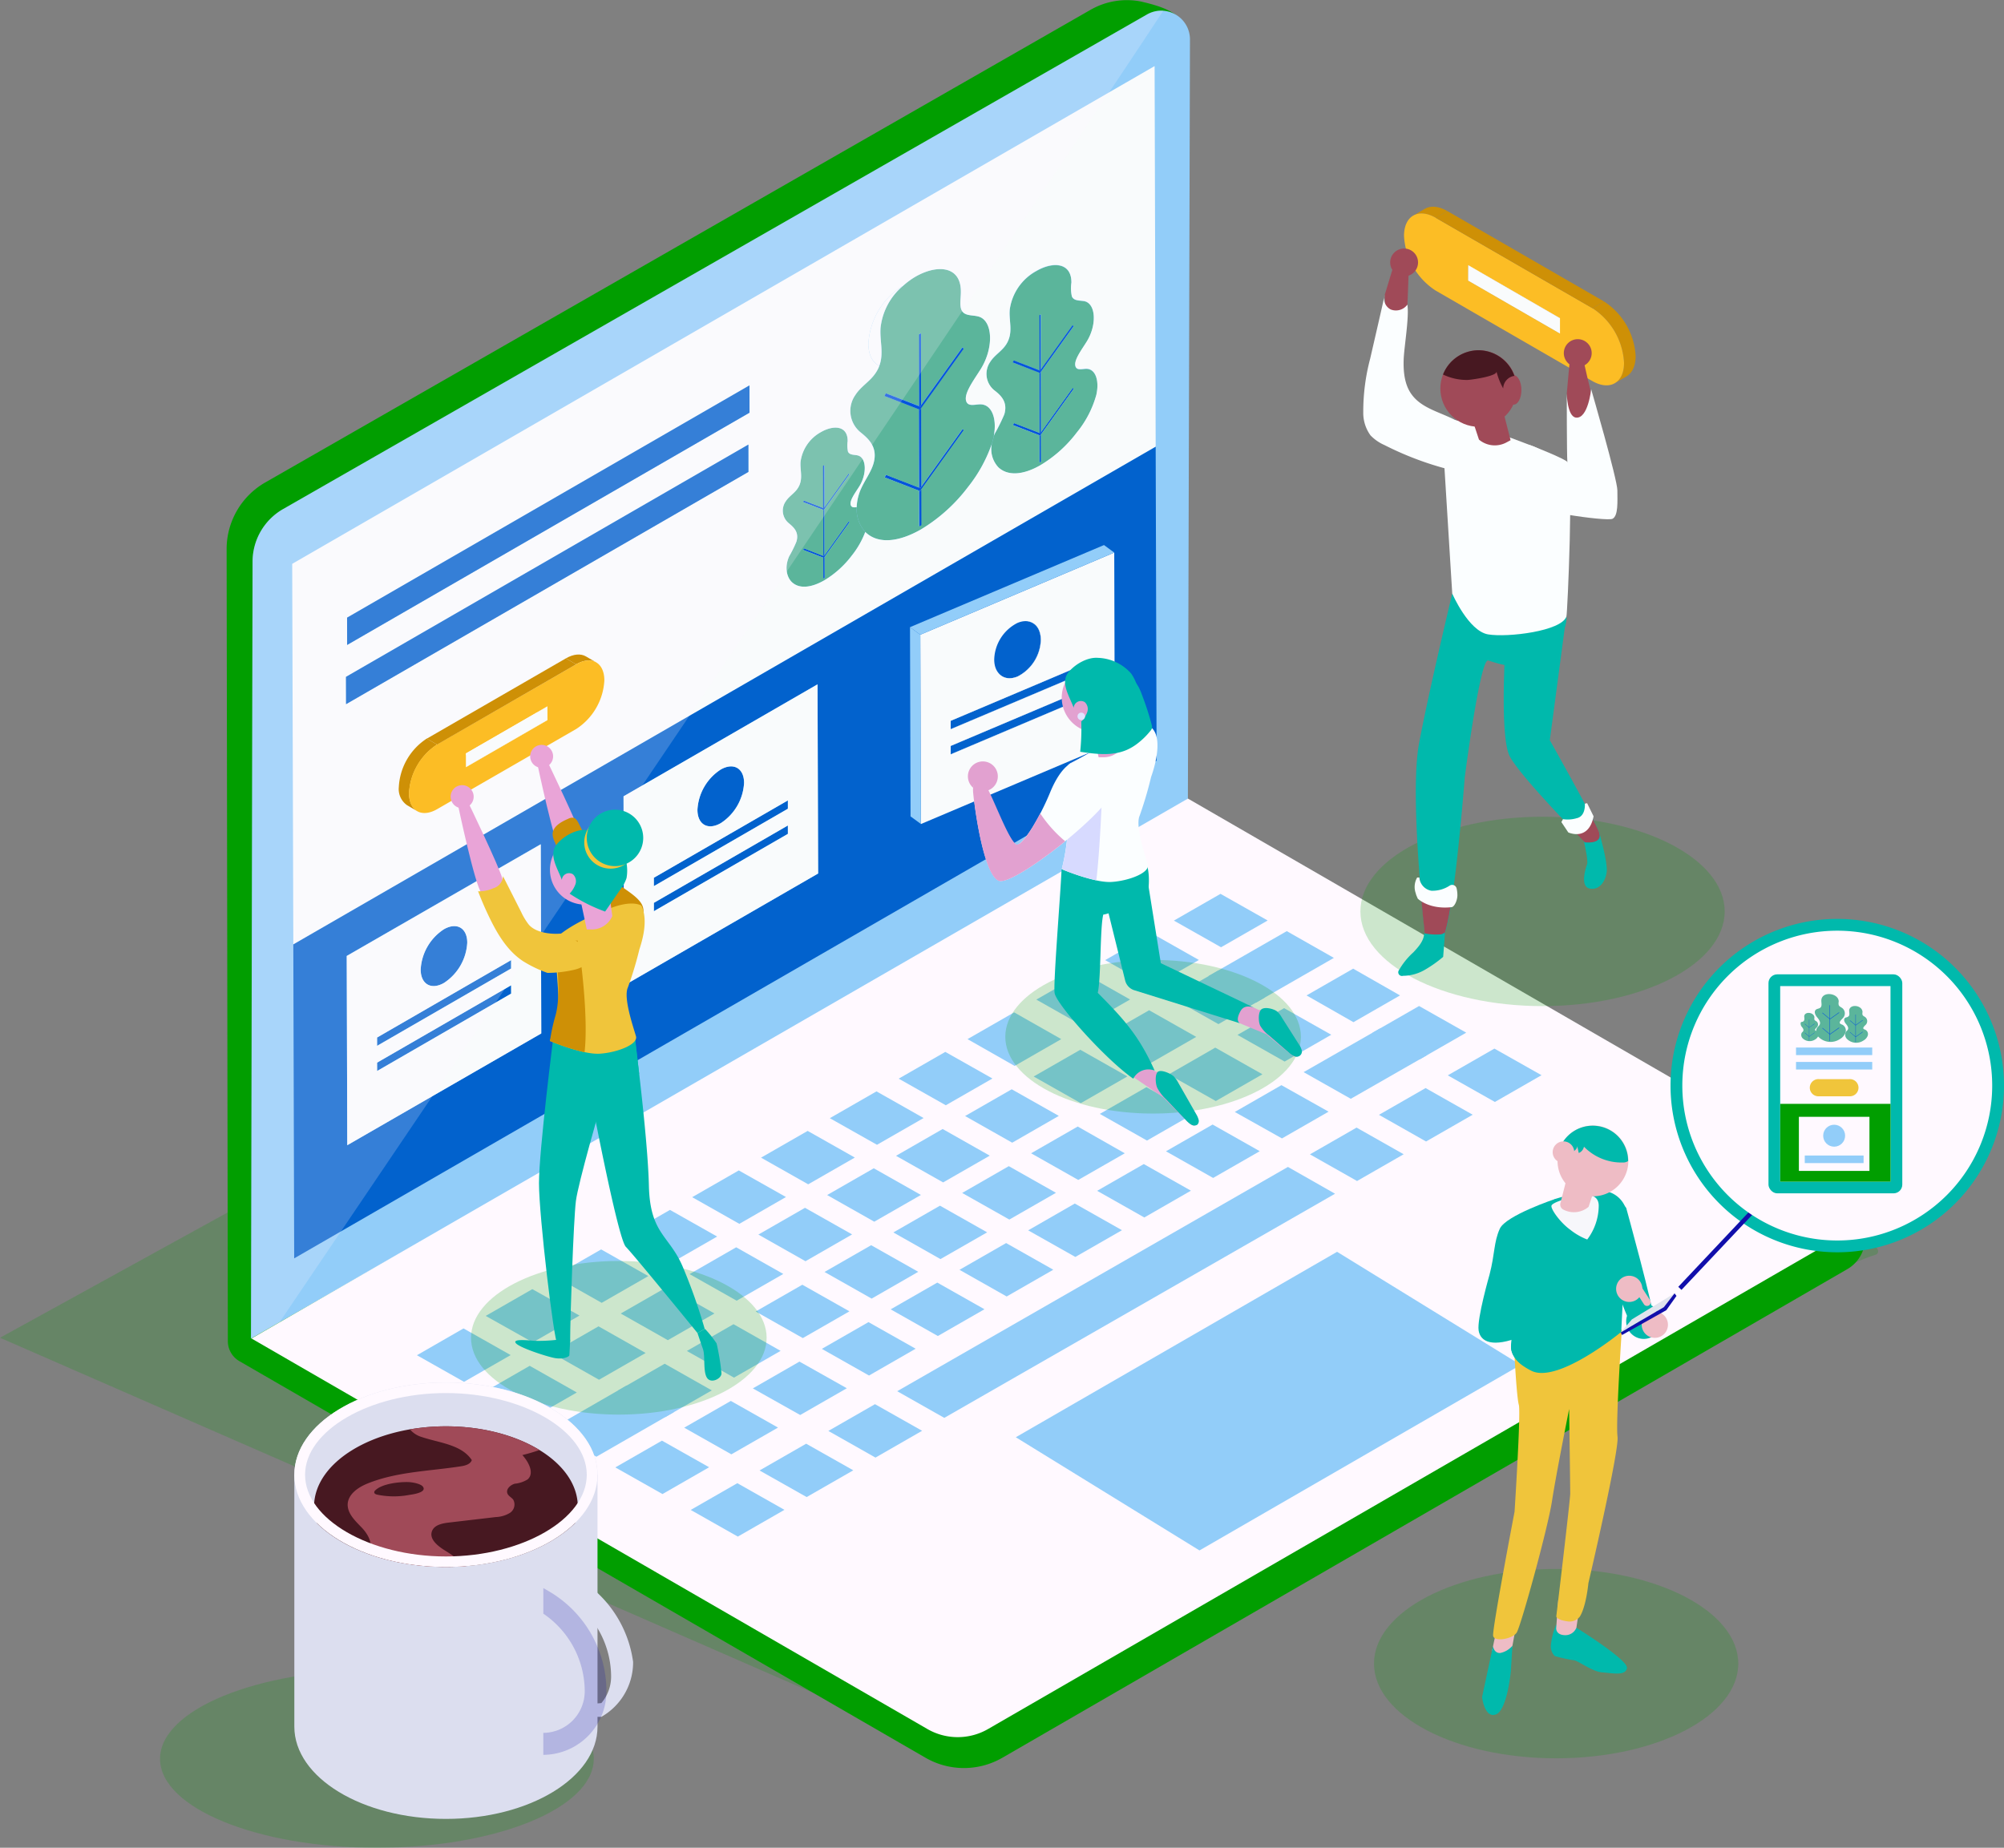 <svg xmlns="http://www.w3.org/2000/svg" viewBox="0 0 412.6 380.53"><rect x="0" y="0" width="412.6" height="380.53" fill="#808080" stroke="none"/><title>designbanner</title><g id="Layer_2" data-name="Layer 2"><g id="OBJECTS"><path d="M195.9,361.08,0,275.5,197.09,167S400.94,254.45,385.9,258.5,195.9,361.08,195.9,361.08Z" style="fill:#019e00;opacity:0.2"/><path d="M54.61,99.36,224.41,2.09A15.06,15.06,0,0,1,234.85.3c4.81,1.11,9.33,2.62,9.32,6.84L244.42,165l-14.94,8.83c4.89,2.37,154,74.93,154.2,75.1L384,255a7.33,7.33,0,0,1-3.66,6.37C355,276.05,206.37,362,206.37,362a15.83,15.83,0,0,1-15.81,0L49.29,280.32a4.76,4.76,0,0,1-2.38-4.12L46.66,113A15.82,15.82,0,0,1,54.61,99.36Z" style="fill:#019e00"/><path d="M51.67,275.66,244.57,165.6,245,8.11A5.91,5.91,0,0,0,236.12,3L58.23,104.87A12.49,12.49,0,0,0,52,115.67Z" style="fill:#92cdf9"/><polygon points="214 89.64 214.16 89.7 214.33 89.46 214.35 95.08 214.02 95.27 214 89.64" style="fill:#0553dd"/><polygon points="189.17 68.88 189.6 68.63 189.64 83.45 189.44 83.74 189.21 83.65 189.17 68.88" style="fill:#0553dd"/><polygon points="105.22 197.73 105.22 199.46 77.62 215.39 77.62 213.67 105.22 197.73" style="fill:#0262cd"/><polygon points="105.23 202.91 105.24 204.63 77.64 220.56 77.63 218.84 105.23 202.91" style="fill:#0262cd"/><g style="isolation:isolate"><polygon points="220.87 79.87 221.07 80.06 214.33 89.46 214.16 89.7 214 89.64 208.55 87.53 208.76 87.12 214 89.14 214.18 89.21 214.33 89 220.87 79.87" style="fill:#0553dd"/><polygon points="213.96 76.75 214.12 76.81 214.3 76.57 214.33 89 214.18 89.21 214 89.14 213.96 76.75" style="fill:#0553dd"/><polygon points="213.93 64.92 214.26 64.72 214.29 76.11 214.14 76.32 213.96 76.25 213.93 64.92" style="fill:#0553dd"/><path d="M223.66,76c1.93,0,2.68,2.49,2.09,5.22a21.11,21.11,0,0,1-4.07,7.89,26.27,26.27,0,0,1-7.36,6.64c-3.4,2-6.71,2.43-8.76.51a5.48,5.48,0,0,1-1.37-4.79c.14-.47.27-.93.37-1.38a2,2,0,0,1,.05-.24,3.88,3.88,0,0,1,.23-.56,37.25,37.25,0,0,0,1.93-3.91c.8-2.62-.8-4-2.1-5a4.36,4.36,0,0,1-.78-5.84c.91-1.43,2.36-2.15,3.28-3.59,1.53-2.41.52-4.67.72-7.11a10.7,10.7,0,0,1,5.49-8c3.45-2,7.25-1.75,7.21,2.41a7.75,7.75,0,0,0,.1,2.84c.45,1,1.74.77,2.7,1,2.26.65,2.44,4.93.35,8.3-1.1,1.78-2.88,4.07-2.24,5.26C221.87,76.34,222.88,76,223.66,76Zm-2.79,3.89L214.33,89l0-12.43,6.73-9.4-.19-.19-6.55,9.13,0-11.39-.33.2,0,11.33-5.23-2-.22.41L214,76.75l0,12.39-5.24-2-.21.42,5.45,2.1,0,5.63.33-.19,0-5.62,6.74-9.4-.2-.19" style="fill:#5bb59b"/><polygon points="198.21 88.34 198.46 88.6 189.69 100.83 189.46 101.15 189.26 101.07 182.16 98.32 182.44 97.79 189.26 100.43 189.49 100.52 189.69 100.23 198.21 88.34" style="fill:#0553dd"/><path d="M201.83,83.29c2.46,0,3.45,3.09,2.78,6.54a2,2,0,0,0-.05.24c-.1.45-.23.91-.37,1.38a30,30,0,0,1-4.93,8.9,34.3,34.3,0,0,1-9.59,8.65c-4.43,2.55-8.74,3.16-11.41.66l-.11-.11a6.92,6.92,0,0,1-1.76-5.11,10.3,10.3,0,0,1,.93-3.86c.78-1.72,2-3.34,2.52-5.07,1-3.42-1-5.16-2.73-6.55a5.69,5.69,0,0,1-1-7.6c1.2-1.87,3.08-2.81,4.27-4.68a6.4,6.4,0,0,0,.68-1.36c1-2.64,0-5.18.26-7.89a13.16,13.16,0,0,1,4.61-8.56A15.73,15.73,0,0,1,188.45,57c4.5-2.6,9.44-2.28,9.38,3.14,0,1.27-.29,2.76.13,3.69.58,1.32,2.27,1,3.51,1.36,2.95.82,3.19,6.39.47,10.79-1.44,2.32-3.75,5.3-2.92,6.85C199.51,83.76,200.81,83.29,201.83,83.29Zm-3.62,5-8.52,11.89-.05-16.17,8.77-12.24-.25-.26-8.52,11.89,0-14.82-.43.25,0,14.77L182.39,81l-.28.54,7.1,2.75,0,16.13-6.82-2.64-.28.53,7.1,2.75,0,7.33.43-.25,0-7.32,8.77-12.23-.25-.26" style="fill:#5bb59b"/><polygon points="189.26 101.07 189.46 101.15 189.69 100.83 189.71 108.15 189.28 108.4 189.26 101.07" style="fill:#0553dd"/><polygon points="189.21 84.3 189.42 84.38 189.65 84.06 189.69 100.23 189.49 100.52 189.26 100.43 189.21 84.3" style="fill:#0553dd"/><polygon points="174.73 97.51 174.88 97.66 169.73 104.85 169.6 105.03 169.48 104.98 165.31 103.38 165.47 103.06 169.47 104.61 169.61 104.67 169.72 104.5 174.73 97.51" style="fill:#0553dd"/><polygon points="169.48 104.98 169.6 105.03 169.73 104.85 169.75 114.36 169.64 114.52 169.5 114.47 169.48 104.98" style="fill:#0553dd"/><polygon points="174.76 107.36 174.91 107.52 169.75 114.71 169.63 114.89 169.5 114.84 165.34 113.23 165.5 112.91 169.5 114.47 169.64 114.52 169.75 114.36 174.76 107.36" style="fill:#0553dd"/><path d="M176.39,104.44a6.92,6.92,0,0,0,1.76,5.11,18.09,18.09,0,0,1-2.78,4.87,20,20,0,0,1-5.63,5.08c-2.6,1.5-5.13,1.86-6.69.39-1.07-1-1.57-3.09-.56-5.33a25.12,25.12,0,0,0,1.48-3c.61-2-.6-3-1.6-3.84a3.33,3.33,0,0,1-.6-4.46c.7-1.1,1.81-1.65,2.51-2.75,1.17-1.84.4-3.57.55-5.43A8.19,8.19,0,0,1,169,89c2.65-1.53,5.55-1.34,5.52,1.84a6.15,6.15,0,0,0,.07,2.17c.35.77,1.34.59,2.07.8,1.73.48,1.86,3.76.27,6.34-.85,1.36-2.2,3.11-1.71,4C175.45,104.54,175.92,104.49,176.39,104.44Zm-1.63,2.93-5,7,0-9.51,5.15-7.19-.15-.15-5,7,0-8.71-.25.15,0,8.67-4-1.55-.16.32,4.17,1.61,0,9.48-4-1.56-.16.32,4.16,1.62,0,4.29.25-.14,0-4.29,5.16-7.19-.15-.15" style="fill:#5bb59b"/><polygon points="169.5 114.84 169.63 114.89 169.75 114.71 169.77 119 169.52 119.14 169.5 114.84" style="fill:#0553dd"/><polygon points="198.16 71.56 198.41 71.82 189.65 84.06 189.42 84.38 189.21 84.3 182.11 81.55 182.39 81.01 189.21 83.65 189.44 83.74 189.64 83.45 198.16 71.56" style="fill:#0553dd"/><path d="M185.58,59.05a2.68,2.68,0,0,1,.33-.18,13.16,13.16,0,0,0-4.61,8.56c-.22,2.71.71,5.25-.26,7.89-1.37-.64-2.24-2.21-2.25-4.51A15,15,0,0,1,185.58,59.05Z" style="fill:#f9fbfc"/><path d="M237.72,13.61,60.16,116.12l.23,78.38L237.94,92ZM71.25,145l0-5.62,82.85-47.83v5.62L71.25,145m.22-12.2V127.2L154.3,79.37l0,5.62L71.47,132.82M225.75,81.2a21.11,21.11,0,0,1-4.07,7.89,26.27,26.27,0,0,1-7.36,6.64c-3.4,2-6.71,2.43-8.76.51a5.48,5.48,0,0,1-1.37-4.79,30,30,0,0,1-4.93,8.9,34.3,34.3,0,0,1-9.59,8.65c-4.43,2.55-8.74,3.16-11.41.66l-.11-.11a17.94,17.94,0,0,1-2.78,4.87,20,20,0,0,1-5.63,5.08c-2.6,1.5-5.13,1.86-6.69.39-1.07-1-1.57-3.09-.56-5.33a25.12,25.12,0,0,0,1.48-3c.61-2-.6-3-1.6-3.84a3.33,3.33,0,0,1-.6-4.46c.7-1.1,1.81-1.65,2.51-2.75,1.17-1.84.4-3.57.55-5.43A8.19,8.19,0,0,1,169,89c2.65-1.53,5.55-1.34,5.52,1.84a6.15,6.15,0,0,0,.07,2.17c.35.77,1.34.59,2.07.8,1.73.48,1.86,3.76.27,6.34-.85,1.36-2.2,3.11-1.71,4,.21.4.68.35,1.15.3a10.3,10.3,0,0,1,.93-3.86c.78-1.72,2-3.34,2.52-5.07,1-3.42-1-5.16-2.73-6.55a5.69,5.69,0,0,1-1-7.6c1.2-1.87,3.08-2.81,4.27-4.68a6.4,6.4,0,0,0,.68-1.36c-1.37-.64-2.24-2.21-2.25-4.51a15,15,0,0,1,6.79-11.76,2.68,2.68,0,0,1,.33-.18A15.73,15.73,0,0,1,188.45,57c4.5-2.6,9.44-2.28,9.38,3.14,0,1.27-.29,2.76.13,3.69.58,1.32,2.27,1,3.51,1.36,2.95.82,3.19,6.39.47,10.79-1.44,2.32-3.75,5.3-2.92,6.85.49.9,1.79.43,2.81.43,2.46,0,3.45,3.09,2.78,6.54a3.88,3.88,0,0,1,.23-.56,37.25,37.25,0,0,0,1.93-3.91c.8-2.62-.8-4-2.1-5a4.36,4.36,0,0,1-.78-5.84c.91-1.43,2.36-2.15,3.28-3.59,1.53-2.41.52-4.67.72-7.11a10.74,10.74,0,0,1,5.48-8c3.46-2,7.26-1.75,7.22,2.41a7.75,7.75,0,0,0,.1,2.84c.45,1,1.74.77,2.7,1,2.26.65,2.44,4.93.35,8.3-1.1,1.78-2.88,4.07-2.24,5.26.37.69,1.38.33,2.16.33,1.93,0,2.68,2.49,2.09,5.22" style="fill:#f9fbfc"/><polygon points="220.84 66.98 221.03 67.17 214.3 76.57 214.12 76.81 213.96 76.75 208.51 74.64 208.73 74.23 213.96 76.25 214.14 76.32 214.29 76.11 220.84 66.98" style="fill:#0553dd"/><polygon points="162.22 170 162.23 171.73 134.63 187.66 134.63 185.94 162.22 170" style="fill:#0262cd"/><polygon points="162.21 164.83 162.21 166.56 134.62 182.49 134.61 180.76 162.21 164.83" style="fill:#0262cd"/><path d="M60.39,194.5,237.94,92l.19,64.66L60.57,259.15Zm108.05-14.62-.12-38.95L128.38,164l.11,38.95,39.95-23.06m-57,32.91-.11-38.95-39.94,23,.11,39,39.94-23.05" style="fill:#0262cd"/><path d="M148.37,158.48c2.65-1.53,4.81-.3,4.82,2.74a10.55,10.55,0,0,1-4.79,8.29c-2.65,1.53-4.81.3-4.81-2.75A10.54,10.54,0,0,1,148.37,158.48Z" style="fill:#0262cd"/><polygon points="169.45 95.94 169.7 95.8 169.72 104.5 169.61 104.67 169.47 104.61 169.45 95.94" style="fill:#0553dd"/><path d="M128.38,164l39.94-23.06.12,38.95-39.95,23.06Zm20-5.51a10.54,10.54,0,0,0-4.78,8.28c0,3.05,2.16,4.28,4.81,2.75a10.55,10.55,0,0,0,4.79-8.29c0-3-2.17-4.27-4.82-2.74m13.84,8.07v-1.72l-27.6,15.93v1.73l27.59-15.94m0,5.18V170l-27.59,15.93v1.73l27.6-15.93" style="fill:#f9fbfc"/><path d="M91.38,191.38c2.65-1.53,4.8-.3,4.81,2.75a10.57,10.57,0,0,1-4.78,8.29c-2.65,1.53-4.81.29-4.81-2.75A10.54,10.54,0,0,1,91.38,191.38Z" style="fill:#0262cd"/><path d="M71.39,196.89l39.94-23,.11,38.95L71.5,235.84Zm20-5.51a10.55,10.55,0,0,0-4.77,8.29c0,3,2.16,4.28,4.81,2.75a10.57,10.57,0,0,0,4.78-8.29c0-3-2.16-4.28-4.82-2.75m13.85,8.08v-1.73l-27.6,15.94v1.72l27.6-15.93m0,5.17v-1.72l-27.6,15.93v1.73l27.6-15.94" style="fill:#f9fbfc"/><polygon points="154.08 91.56 154.09 97.19 71.25 145.02 71.23 139.4 154.08 91.56" style="fill:#0262cd"/><polygon points="154.31 79.37 154.32 84.99 71.47 132.82 71.46 127.2 154.31 79.37" style="fill:#0262cd"/></g><path d="M51.78,275.65l192.8-111.19,136.35,78.81a5.9,5.9,0,0,1,0,10.23L203.43,356.08a12.5,12.5,0,0,1-12.49,0Z" style="fill:#fff9ff"/><path d="M105.14,279.07l-9.6,5.51-9.7-5.48,9.59-5.52Z" style="fill:#92cdf9"/><path d="M119.31,270.93l-9.6,5.52L100,271l9.6-5.51Z" style="fill:#92cdf9"/><path d="M133.48,262.8l-9.6,5.51-9.71-5.49,9.6-5.51Z" style="fill:#92cdf9"/><path d="M147.65,254.66l-9.6,5.51-9.71-5.48,9.6-5.52Z" style="fill:#92cdf9"/><path d="M161.82,246.52l-9.6,5.52-9.71-5.49,9.6-5.51Z" style="fill:#92cdf9"/><path d="M176,238.39l-9.6,5.51-9.71-5.49,9.6-5.51Z" style="fill:#92cdf9"/><path d="M190.16,230.25l-9.6,5.51-9.71-5.48,9.61-5.52Z" style="fill:#92cdf9"/><path d="M204.33,222.11l-9.6,5.51-9.7-5.48,9.6-5.51Z" style="fill:#92cdf9"/><path d="M218.5,214l-9.6,5.52L199.2,214l9.6-5.51Z" style="fill:#92cdf9"/><path d="M232.67,205.84l-9.6,5.51-9.7-5.49,9.6-5.51Z" style="fill:#92cdf9"/><path d="M246.84,197.7l-9.6,5.51-9.7-5.48,9.6-5.52Z" style="fill:#92cdf9"/><path d="M261,189.57l-9.6,5.51-9.71-5.49,9.6-5.51Z" style="fill:#92cdf9"/><path d="M118.76,286.77l-9.6,5.51-9.7-5.48,9.6-5.52Z" style="fill:#92cdf9"/><path d="M132.93,278.64l-9.6,5.51-9.7-5.49,9.6-5.51Z" style="fill:#92cdf9"/><path d="M147.1,270.5,137.5,276l-9.7-5.49,9.6-5.51Z" style="fill:#92cdf9"/><path d="M161.27,262.36l-9.6,5.51-9.7-5.48,9.6-5.52Z" style="fill:#92cdf9"/><path d="M175.44,254.22l-9.6,5.52-9.7-5.49,9.6-5.51Z" style="fill:#92cdf9"/><path d="M189.61,246.09,180,251.6l-9.7-5.49,9.6-5.51Z" style="fill:#92cdf9"/><path d="M203.78,238l-9.6,5.51-9.7-5.48,9.6-5.52Z" style="fill:#92cdf9"/><path d="M218,229.81l-9.6,5.52-9.7-5.49,9.6-5.51Z" style="fill:#92cdf9"/><path d="M232.12,221.68l-9.6,5.51-9.7-5.49,9.6-5.51Z" style="fill:#92cdf9"/><path d="M246.29,213.54l-9.6,5.51-9.7-5.49,9.6-5.51Z" style="fill:#92cdf9"/><path d="M260.46,205.4l-9.6,5.51-9.7-5.48,9.6-5.52Z" style="fill:#92cdf9"/><path d="M274.63,197.27l-16.09,9.24L248.83,201l16.1-9.24Z" style="fill:#92cdf9"/><path d="M138.73,290.83,122.79,300l-9.71-5.48L129,285.34Z" style="fill:#92cdf9"/><path d="M146.55,286.34l-9.6,5.51-9.7-5.49,9.6-5.51Z" style="fill:#92cdf9"/><path d="M160.72,278.2l-9.6,5.51-9.7-5.49,9.6-5.51Z" style="fill:#92cdf9"/><path d="M174.89,270.06l-9.6,5.51-9.7-5.48,9.6-5.51Z" style="fill:#92cdf9"/><path d="M189.06,261.92l-9.6,5.52-9.7-5.49,9.6-5.51Z" style="fill:#92cdf9"/><path d="M203.24,253.79l-9.61,5.51-9.7-5.49,9.6-5.51Z" style="fill:#92cdf9"/><path d="M217.41,245.65l-9.6,5.51-9.71-5.48,9.6-5.52Z" style="fill:#92cdf9"/><path d="M231.58,237.51,222,243l-9.71-5.49,9.6-5.51Z" style="fill:#92cdf9"/><path d="M245.75,229.38l-9.6,5.51-9.71-5.49,9.6-5.51Z" style="fill:#92cdf9"/><path d="M259.92,221.24l-9.6,5.51-9.71-5.48,9.6-5.52Z" style="fill:#92cdf9"/><path d="M274.09,213.1l-9.6,5.52-9.71-5.49,9.6-5.51Z" style="fill:#92cdf9"/><path d="M288.25,205l-9.59,5.51L269,205l9.6-5.51Z" style="fill:#92cdf9"/><path d="M146,302.17l-9.6,5.52-9.71-5.49,9.6-5.51Z" style="fill:#92cdf9"/><path d="M160.18,294l-9.6,5.51-9.71-5.49,9.6-5.51Z" style="fill:#92cdf9"/><path d="M174.35,285.9l-9.6,5.51L155,285.93l9.6-5.52Z" style="fill:#92cdf9"/><path d="M188.52,277.76l-9.6,5.52-9.71-5.49,9.6-5.51Z" style="fill:#92cdf9"/><path d="M202.69,269.63l-9.6,5.51-9.71-5.49,9.6-5.51Z" style="fill:#92cdf9"/><path d="M216.86,261.49l-9.6,5.51-9.71-5.49,9.6-5.51Z" style="fill:#92cdf9"/><path d="M231,253.35l-9.6,5.51-9.71-5.48,9.6-5.52Z" style="fill:#92cdf9"/><path d="M245.2,245.21l-9.6,5.52-9.71-5.49,9.6-5.51Z" style="fill:#92cdf9"/><path d="M259.37,237.08l-9.6,5.51-9.71-5.49,9.6-5.51Z" style="fill:#92cdf9"/><path d="M273.54,228.94l-9.6,5.51L254.23,229l9.6-5.52Z" style="fill:#92cdf9"/><path d="M293.83,217.29l-15.72,9-9.71-5.49,15.72-9Z" style="fill:#92cdf9"/><path d="M301.88,212.67l-9.6,5.51-9.71-5.49,9.6-5.51Z" style="fill:#92cdf9"/><path d="M161.51,310.94l-9.6,5.51-9.7-5.49,9.6-5.51Z" style="fill:#92cdf9"/><path d="M175.68,302.8l-9.6,5.51-9.7-5.48,9.6-5.51Z" style="fill:#92cdf9"/><path d="M189.85,294.66l-9.6,5.52-9.7-5.49,9.6-5.51Z" style="fill:#92cdf9"/><path d="M274.87,245.84,194.42,292l-9.7-5.49,80.45-46.19Z" style="fill:#92cdf9"/><path d="M289,237.71l-9.6,5.51-9.7-5.49,9.6-5.51Z" style="fill:#92cdf9"/><path d="M303.21,229.57l-9.6,5.51-9.7-5.49,9.6-5.51Z" style="fill:#92cdf9"/><path d="M317.38,221.43l-9.6,5.51-9.7-5.48,9.6-5.51Z" style="fill:#92cdf9"/><polygon points="209.14 295.99 275.29 257.8 313.1 281.09 246.96 319.3 209.14 295.99" style="fill:#92cdf9"/><path d="M236.12,3,58.23,104.87A12.49,12.49,0,0,0,52,115.67l-.28,160,5.8-3.31C92.06,221.23,222.41,28.52,239.5,2.2A5.86,5.86,0,0,0,236.12,3Z" style="fill:#fff9ff;opacity:0.2"/><g style="isolation:isolate"><path d="M120.63,135.18l2.11,1.23c-1-.61-2.51-.53-4.12.4l-2.12-1.22C118.11,134.66,119.57,134.57,120.63,135.18Z" style="fill:#ce9006"/><polygon points="112.72 148.29 110.6 147.06 110.59 144.25 112.71 145.47 112.72 148.29" style="fill:#fcbd25"/><polygon points="95.94 157.98 93.82 156.75 110.6 147.06 112.72 148.29 95.94 157.98" style="fill:#fcbd25"/><polygon points="95.93 155.16 93.81 153.93 110.59 144.25 112.71 145.47 95.93 155.16" style="fill:#f9fbfc"/><polygon points="95.94 157.98 93.82 156.75 93.81 153.93 95.93 155.16 95.94 157.98" style="fill:#f9fbfc"/><path d="M85.91,167.05l-2.11-1.23a4.05,4.05,0,0,1-1.69-3.72,12.7,12.7,0,0,1,5.76-10L90,153.34a12.73,12.73,0,0,0-5.77,10C84.23,165.16,84.87,166.44,85.91,167.05Z" style="fill:#ce9006"/><path d="M118.62,136.81c3.2-1.84,5.8-.37,5.81,3.31a12.74,12.74,0,0,1-5.78,10L90,166.64c-3.2,1.85-5.8.37-5.81-3.31a12.73,12.73,0,0,1,5.77-10Zm-5.91,11.48v-2.82l-16.78,9.69V158l16.77-9.69" style="fill:#fcbd25"/><polygon points="112.71 145.47 112.72 148.29 95.94 157.98 95.93 155.16 112.71 145.47" style="fill:#f9fbfc"/><polygon points="89.99 153.34 87.87 152.12 116.5 135.59 118.62 136.81 89.99 153.34" style="fill:#ce9006"/></g><g style="isolation:isolate"><polygon points="223.32 143.66 221.21 142.11 221.2 140.38 223.32 141.94 223.32 143.66" style="fill:#f9fbfc"/><polygon points="195.71 150.17 193.59 148.62 221.19 136.93 223.31 138.49 195.71 150.17" style="fill:#f9fbfc"/><polygon points="195.7 148.45 193.59 146.9 221.19 135.21 223.3 136.76 195.7 148.45" style="fill:#0262cd"/><polygon points="223.31 138.49 221.19 136.93 221.19 135.21 223.3 136.76 223.31 138.49" style="fill:#f9fbfc"/><path d="M212.16,130.21a3.93,3.93,0,0,0-1.4-3.29l2.12,1.56a4,4,0,0,1,1.4,3.29,8.76,8.76,0,0,1-4.79,7.55,3.39,3.39,0,0,1-3.41-.19L204,137.57a3.36,3.36,0,0,0,3.41.19A8.73,8.73,0,0,0,212.16,130.21Z" style="fill:#f9fbfc"/><polygon points="195.72 155.35 193.61 153.79 221.21 142.11 223.32 143.66 195.72 155.35" style="fill:#f9fbfc"/><polygon points="223.32 141.94 223.32 143.66 195.72 155.35 195.72 153.62 223.32 141.94" style="fill:#0262cd"/><polygon points="195.72 153.62 193.6 152.07 221.2 140.38 223.32 141.94 195.72 153.62" style="fill:#0262cd"/><polygon points="195.72 155.35 193.61 153.79 193.6 152.07 195.72 153.62 195.72 155.35" style="fill:#0262cd"/><path d="M210.76,126.92l2.12,1.56a3.36,3.36,0,0,0-3.42-.19l-2.12-1.56A3.4,3.4,0,0,1,210.76,126.92Z" style="fill:#0262cd"/><polygon points="223.3 136.76 223.31 138.49 195.71 150.17 195.7 148.45 223.3 136.76" style="fill:#0262cd"/><polygon points="195.71 150.17 193.59 148.62 193.59 146.9 195.7 148.45 195.71 150.17" style="fill:#0262cd"/><path d="M206.08,139.13,204,137.57a3.9,3.9,0,0,1-1.4-3.29,8.74,8.74,0,0,1,4.77-7.55l2.12,1.56a8.71,8.71,0,0,0-4.78,7.54A4,4,0,0,0,206.08,139.13Z" style="fill:#0262cd"/><path d="M209.46,128.29c2.66-1.13,4.81.43,4.82,3.48a8.76,8.76,0,0,1-4.79,7.55c-2.65,1.12-4.8-.44-4.81-3.49A8.71,8.71,0,0,1,209.46,128.29Z" style="fill:#0262cd"/><path d="M189.48,130.72l39.93-16.92.11,39-39.93,16.91Zm20-2.43a8.71,8.71,0,0,0-4.78,7.54c0,3,2.16,4.61,4.81,3.49a8.76,8.76,0,0,0,4.79-7.55c0-3.05-2.16-4.61-4.82-3.48m13.86,15.37v-1.72l-27.6,11.68v1.73l27.6-11.69m0-5.17v-1.73l-27.6,11.69v1.72l27.6-11.68" style="fill:#f9fbfc"/><polygon points="189.59 169.68 187.47 168.13 187.36 129.16 189.48 130.72 189.59 169.68" style="fill:#92cdf9"/><polygon points="189.48 130.72 187.36 129.16 227.3 112.25 229.41 113.8 189.48 130.72" style="fill:#92cdf9"/></g><g style="isolation:isolate"><path d="M293.36,43,291,44.4c1.19-.69,2.83-.59,4.65.46L298,43.47C296.19,42.42,294.54,42.32,293.36,43Z" style="fill:#ce9006"/><polygon points="302.27 57.79 304.65 56.4 304.66 53.23 302.28 54.61 302.27 57.79" style="fill:#fcbd25"/><polygon points="321.18 68.7 323.56 67.32 304.65 56.4 302.27 57.79 321.18 68.7" style="fill:#fcbd25"/><polygon points="321.18 65.53 323.57 64.14 304.66 53.23 302.28 54.61 321.18 65.53" style="fill:#f9fbfc"/><polygon points="321.18 68.7 323.56 67.32 323.57 64.14 321.18 65.53 321.18 68.7" style="fill:#f9fbfc"/><path d="M332.47,78.92l2.38-1.39c1.17-.68,1.9-2.12,1.91-4.18a14.34,14.34,0,0,0-6.5-11.26l-2.38,1.39a14.33,14.33,0,0,1,6.49,11.25C334.37,76.79,333.64,78.24,332.47,78.92Z" style="fill:#ce9006"/><path d="M327.88,63.48a14.33,14.33,0,0,1,6.49,11.25c0,4.14-2.94,5.81-6.54,3.74L295.58,59.84a14.32,14.32,0,0,1-6.51-11.26c0-4.14,2.95-5.81,6.55-3.72Zm-25.61-5.69,18.9,10.91V65.53l-18.9-10.92v3.18" style="fill:#fcbd25"/><polygon points="302.28 54.61 302.27 57.79 321.18 68.7 321.18 65.53 302.28 54.61" style="fill:#f9fbfc"/><polygon points="327.88 63.48 330.26 62.09 298 43.47 295.62 44.86 327.88 63.48" style="fill:#ce9006"/></g><path d="M287.22,53.73l-2.12,7,.26,5.54s.75,1.36,1.12,1,3.22-4.31,3.28-4.51.31-8.24.31-8.24Z" style="fill:#a04a58"/><path d="M323.36,72.86c-.12.61-.78,8.2-.78,8.2L323,87l2.52,2.93,2.43-4.17s.68-1.79.24-2.74-2.47-10.13-2.47-10.13Z" style="fill:#a04a58"/><ellipse cx="317.59" cy="187.7" rx="37.5" ry="19.5" style="fill:#019e00;opacity:0.2"/><path d="M299,122.25s-4.82,20.08-6.83,30.83,1.15,38.62,1.15,38.62a4,4,0,0,0,3.36,1.68c2.35,0,4.89-33.25,4.89-33.25s3.14-24.44,4.82-24.11c.38.08,3.44,1.23,4.82,1,4.76-.91,11.56-5.08,11.3-10-.34-6.38-5.37-6.72-5.37-6.72s-8.74-.67-9.74-.34S299,122.25,299,122.25Z" style="fill:#00b9ac"/><circle cx="289.09" cy="54.05" r="2.87" style="fill:#a04a58"/><circle cx="324.84" cy="72.72" r="2.87" style="fill:#a04a58"/><path d="M310.14,129.49s-1.62,22,.73,26.34,15.47,17.64,15.47,17.64,3.85.5,2.85-2.18-10.1-18.85-10.1-18.85L322.47,127l-7.39-9.07Z" style="fill:#00b9ac"/><path d="M326.06,173.06s1,4.14.7,4.93-1.5,4.59.53,5,3.31-1.53,3.52-3.52-1.57-8.11-1.57-8.11Z" style="fill:#00b9ac"/><path d="M295.91,185c-1-.16-2.19-.49-3.36-.7.39,4.38.73,7.37.73,7.37.26,2.75,1.13,2.52,3.41,1.8.73-.22,1.49-3.61,2.2-8.32A23.75,23.75,0,0,1,295.91,185Z" style="fill:#a04a58"/><path d="M291.9,185.07s2.3,2.29,7,1.75c.56-.12,1.12-1.32,1.16-2.37a6.19,6.19,0,0,0-.16-1.49.94.94,0,0,0-1.39-.6,6.45,6.45,0,0,1-3.82,1.08,3,3,0,0,1-2.46-2.72h-.45a3.86,3.86,0,0,0-.3,3.23,3.58,3.58,0,0,0,.21.63Z" style="fill:#fbfeff"/><path d="M329.19,171.29c-.25-.66-1-2.14-2-4a17.91,17.91,0,0,1-2,2.5,4.94,4.94,0,0,1-1.62.87c1.62,1.69,2.72,2.8,2.72,2.8S330.19,174,329.19,171.29Z" style="fill:#a04a58"/><path d="M321.47,169.3l1.42,2.13s4.17,1.94,5.21-3.32l-1.33-2.7-.47.1s.24,2.6-1.7,3a6.48,6.48,0,0,1-2.8.19Z" style="fill:#fbfeff"/><path d="M297.13,197.06l.33-4.32a1.23,1.23,0,0,0-.06-.66,1.6,1.6,0,0,1-1.09.36,11.39,11.39,0,0,1-3.08-.24c-.07,1.56-1.18,2.8-2.25,3.94a14.75,14.75,0,0,0-2.93,3.62.76.76,0,0,0,.82,1.2,9,9,0,0,0,4.41-1.19A25.68,25.68,0,0,0,297.13,197.06Z" style="fill:#00b9ac"/><circle cx="302.65" cy="121.84" r="2.87" style="fill:#a04a58"/><path d="M322.7,95.12c-1.34-1.34-21.1-8.74-24.13-8.74s-5,3.7-5,3.7l3.55,1.82L299,122.25s3.36,7.73,7.39,8.4,15.11-.67,16.12-3.69C322.72,126.21,324.05,96.47,322.7,95.12Z" style="fill:#fbfeff"/><circle cx="304.43" cy="80.01" r="7.88" style="fill:#a04a58"/><path d="M301.82,82.43l2.68,8.1h0a5.05,5.05,0,0,0,5.65.59l.86-.46-2.24-8.81Z" style="fill:#a04a58"/><path d="M313.24,80.33c0,1.68-.72,3-1.61,3s-1.6-1.37-1.6-3,.72-3.06,1.6-3.06S313.24,78.64,313.24,80.33Z" style="fill:#a04a58"/><path d="M304.43,72.13a7.89,7.89,0,0,0-7.33,5,11.31,11.31,0,0,0,5,1.12c.63,0,6.26-.77,6-1.76a14.53,14.53,0,0,0,1.39,3.5,2.69,2.69,0,0,1,2.12-2.55l.2,0A7.87,7.87,0,0,0,304.43,72.13Z" style="fill:#471821"/><path d="M300.48,87c-3.26-2-7.52-2.63-9.79-5.7-1.51-2-1.78-4.74-1.69-7.28s1.17-8.77.76-11.28a2.92,2.92,0,0,1-3.41,1,2.48,2.48,0,0,1-1.25-3c-.69,3.14-2.28,10-3,13.13a42.49,42.49,0,0,0-1.42,11,7.86,7.86,0,0,0,1.49,4.79,9,9,0,0,0,2.88,2,65,65,0,0,0,18.76,6.18C304.22,93.81,303.88,89,300.48,87Z" style="fill:#fbfeff"/><path d="M322.58,81.06s.09,4.73,1.89,4.94c2.5.29,3.13-5.84,3.13-5.84S333,98.73,333,101s.21,5.22-1,5.84S314,105,314.25,103.53s-2.47-12.86.87-11.82,7.7,5,7.58,3.41S322.58,81.06,322.58,81.06Z" style="fill:#fbfeff"/><ellipse cx="320.39" cy="342.61" rx="37.5" ry="19.5" style="fill:#019e00;opacity:0.2"/><path d="M320.38,334.63a14.12,14.12,0,0,0-1.08,4.28,2.81,2.81,0,0,0,.83,2.16,35.44,35.44,0,0,0,3.84.84c.88,0,3.78,2.35,5.89,2.5s4.82.79,5.11-.88-10.41-8.31-10.41-8.31Z" style="fill:#00b9ac"/><path d="M332.58,246.23l2.23,2.51s5.84,21.17,5.66,23-2.51,2.15-4,1.61-5.38-13.63-5.38-13.63Z" style="fill:#00b9ac"/><path d="M320.83,329.53l-.43,5.76s-.12,1.37,1.73,1.46a2.45,2.45,0,0,0,2.43-1.53l1.3-8.6Z" style="fill:#eebcc5"/><path d="M308.31,334.7l-1.09,5.16s.34,1.84,2,1.59,2.17-2.5,2.17-2.5l1-5.5Z" style="fill:#eebcc5"/><path d="M307.39,339s.17,1.5,1.5,1.42a4.37,4.37,0,0,0,2.5-1.5l-.33,5.33s-.75,8-3.09,8.83-2.83-3.58-2.83-3.58Z" style="fill:#00b9ac"/><path d="M311.83,279.4s.44,8.38.88,9.92-.88,22-.88,22-4.63,24.24-4.41,25.56,4,.66,4.85-.66,6.39-21.37,7.27-27.1,3.53-18.95,3.53-18.95.22,16.08.22,17.41-2.87,25.33-2.87,25.33.11.71,2.33,1a2.68,2.68,0,0,0,2.53-1c1.32-2.15,1.75-6.86,1.75-6.86s6.39-27.32,6-30.18.88-22,.88-22l-3.52-1.33Z" style="fill:#f0c53b"/><path d="M320.22,246.91s7.32-2.36,10.32-1.61a5.42,5.42,0,0,1,4.25,3.75c.25,1-1,25.25-1,25.25s-13,10.75-18.5,8c-4-2-4.29-4.24-4.17-5.33a13.3,13.3,0,0,0,.13-2l-.71-21.43Z" style="fill:#00b9ac"/><path d="M332.52,265.12l-15.17,3-3.17-16.05-.35-.82-3.29,2.26.71,21.43a13.3,13.3,0,0,1-.13,2c-.1.91.11,2.63,2.5,4.33,5-2.59,15.18-8.17,19.25-12.33C335.2,266.6,332.52,265.12,332.52,265.12Z" style="fill:#00b9ac"/><path d="M317.79,260.8s4.18-13.14,2.43-13.89c0,0-10.18,3.39-11.43,6.14s-1,5.19-2.11,9.44c0,0-2.62,9.12-2.25,11.5s2.88,3.62,8.75,1.25,20.5-8.13,20.5-8.13l-.12-2.62-17.25,1.87Z" style="fill:#00b9ac"/><path d="M322.37,246.9s-2.68.74-2.93,1.37,1.75,3.48,3.87,5a13.4,13.4,0,0,0,3.48,2,11.62,11.62,0,0,0,2.37-7C329.1,244.28,322.37,246.9,322.37,246.9Z" style="fill:#f7f7fb"/><path d="M334.86,241.46a7.29,7.29,0,1,1-4.52-9.27A7.3,7.3,0,0,1,334.86,241.46Z" style="fill:#eebcc5"/><path d="M329.55,241.05l-2.48,7.49h0a4.67,4.67,0,0,1-5.23.55h0a1.16,1.16,0,0,1-.57-1.3l1.85-7.28Z" style="fill:#eebcc5"/><path d="M334.12,239.41a1.85,1.85,0,0,0,1.09-.3l0,0a7.29,7.29,0,0,0-14.18-2.37,7.79,7.79,0,0,0-.24.92,2.53,2.53,0,0,0,.93.3c.75.06,3.2-.93,3-2l.33,1.49a1.77,1.77,0,0,0,1.07-1.3A10.79,10.79,0,0,0,334.12,239.41Z" style="fill:#00b9ac"/><path d="M338.43,275.74h0a3.63,3.63,0,0,1-3.62-3.63h0a3.63,3.63,0,0,1,3.62-3.62h0a3.63,3.63,0,0,1,3.63,3.62h0A3.64,3.64,0,0,1,338.43,275.74Z" style="fill:#00b9ac"/><path d="M324,238a2.22,2.22,0,1,1-1.38-2.82A2.22,2.22,0,0,1,324,238Z" style="fill:#eebcc5"/><path d="M343.41,272.82a2.7,2.7,0,1,1-2.69-2.7A2.69,2.69,0,0,1,343.41,272.82Z" style="fill:#eebcc5"/><path d="M338.14,265.43a2.7,2.7,0,1,1-2.69-2.7A2.7,2.7,0,0,1,338.14,265.43Z" style="fill:#eebcc5"/><path d="M339.78,267.84l-1.94-3a.76.76,0,1,0-1.27.83l1.94,3a.76.76,0,0,0,1.27-.82Z" style="fill:#eebcc5"/><polygon points="344.77 266.36 335.98 271.72 333.69 274.41 342.57 269.2 344.77 266.36" style="fill:#e0e4ed"/><polygon points="344.77 266.36 345.17 266.88 343.08 269.82 333.95 274.94 333.69 274.41 342.57 269.2 344.77 266.36" style="fill:#110fab"/><path d="M378.27,189.24h0a34.33,34.33,0,0,0-34.33,34.33h0a34.33,34.33,0,0,0,34.33,34.33h0a34.33,34.33,0,0,0,34.33-34.33h0A34.33,34.33,0,0,0,378.27,189.24Z" style="fill:#00b9ac"/><rect x="342.34" y="256.7" width="22.47" height="0.91" transform="translate(-76.08 338.04) rotate(-46.69)" style="fill:#110fab"/><path d="M378.27,191.67h0a31.9,31.9,0,0,0-31.9,31.9h0a31.9,31.9,0,0,0,31.9,31.9h0a31.9,31.9,0,0,0,31.9-31.9h0A31.9,31.9,0,0,0,378.27,191.67Z" style="fill:#fff9ff"/><rect x="364.11" y="200.66" width="27.55" height="45.1" rx="1.8" ry="1.8" style="fill:#00b9ac"/><rect x="357.75" y="211.86" width="40.26" height="22.71" transform="translate(601.09 -154.67) rotate(90)" style="fill:#fff9ff"/><rect x="369.88" y="223.98" width="16.02" height="22.71" transform="translate(613.22 -142.55) rotate(90)" style="fill:#019e00"/><path d="M371.47,209.28c0,.33.13.74-.12,1s-.39.11-.54.24-.09.64.12.9.48.58.34.89c-.06.15-.22.26-.32.39a1,1,0,0,0,.12,1.06,2.06,2.06,0,0,0,2.65.31,1.48,1.48,0,0,0,.67-.79.8.8,0,0,0-.34-.92c-.13-.06-.3-.1-.36-.22s.19-.41.37-.57a.81.81,0,0,0-.05-1.21c-.16-.12-.37-.19-.44-.37a1,1,0,0,1,0-.42C373.57,208.48,371.58,208.2,371.47,209.28Z" style="fill:#5bb59b"/><rect x="372.46" y="209.94" width="0.05" height="4.34" style="fill:#0553dd"/><polygon points="372.48 211.65 371.56 210.88 371.6 210.84 372.49 211.59 373.59 210.8 373.62 210.85 372.48 211.65" style="fill:#0553dd"/><polygon points="372.48 213.5 371.56 212.72 371.6 212.68 372.49 213.43 373.59 212.65 373.62 212.69 372.48 213.5" style="fill:#0553dd"/><path d="M380.72,208.08c0,.44.17,1-.16,1.25s-.51.15-.7.32c-.34.28-.12.83.16,1.17s.62.76.45,1.17c-.09.2-.29.33-.42.52a1.22,1.22,0,0,0,.15,1.38,2.67,2.67,0,0,0,3.46.4,1.91,1.91,0,0,0,.88-1,1,1,0,0,0-.44-1.19c-.17-.09-.39-.13-.47-.3s.25-.52.49-.74a1.07,1.07,0,0,0-.07-1.58c-.21-.16-.49-.25-.58-.49a1.23,1.23,0,0,1,0-.54C383.47,207,380.87,206.67,380.72,208.08Z" style="fill:#5bb59b"/><rect x="382.02" y="208.94" width="0.07" height="5.68" style="fill:#0553dd"/><polygon points="382.05 211.19 380.85 210.18 380.89 210.12 382.05 211.09 383.5 210.07 383.54 210.13 382.05 211.19" style="fill:#0553dd"/><polygon points="382.05 213.59 380.85 212.58 380.89 212.53 382.05 213.5 383.5 212.48 383.54 212.54 382.05 213.59" style="fill:#0553dd"/><path d="M375,205.9c-.06.56.22,1.25-.21,1.62-.26.22-.66.2-.92.42-.44.37-.15,1.08.22,1.52s.8,1,.58,1.52c-.12.27-.38.44-.55.67a1.58,1.58,0,0,0,.2,1.8,3.48,3.48,0,0,0,4.51.53,2.51,2.51,0,0,0,1.14-1.35,1.34,1.34,0,0,0-.58-1.56c-.22-.11-.5-.16-.6-.39s.32-.68.63-1a1.39,1.39,0,0,0-.1-2.06c-.26-.2-.62-.33-.75-.63a1.69,1.69,0,0,1,0-.71C378.6,204.53,375.21,204.05,375,205.9Z" style="fill:#5bb59b"/><rect x="376.7" y="207.01" width="0.09" height="7.39" style="fill:#0553dd"/><polygon points="376.75 209.93 375.18 208.62 375.24 208.55 376.75 209.82 378.63 208.48 378.68 208.56 376.75 209.93" style="fill:#0553dd"/><polygon points="376.75 213.07 375.18 211.75 375.24 211.69 376.75 212.95 378.63 211.62 378.68 211.7 376.75 213.07" style="fill:#0553dd"/><rect x="369.78" y="215.73" width="15.69" height="1.56" style="fill:#92cdf9"/><rect x="369.78" y="218.7" width="15.69" height="1.56" style="fill:#92cdf9"/><path d="M380.74,222.24h-6.22a1.77,1.77,0,1,0,0,3.53h6.22a1.77,1.77,0,1,0,0-3.53Z" style="fill:#f0c53b"/><rect x="370.37" y="230" width="14.53" height="11.14" style="fill:#fff9ff"/><circle cx="377.63" cy="233.89" r="2.26" style="fill:#92cdf9"/><rect x="371.58" y="237.97" width="12.11" height="1.56" style="fill:#92cdf9"/><ellipse cx="127.41" cy="275.51" rx="30.43" ry="15.82" style="fill:#019e00;opacity:0.2"/><ellipse cx="237.41" cy="213.51" rx="30.43" ry="15.82" style="fill:#019e00;opacity:0.2"/><ellipse cx="77.6" cy="362.21" rx="44.65" ry="18.32" style="fill:#019e00;opacity:0.2"/><path d="M101.82,289.87,60.6,303.72v51.87c0,10.5,14,19,31.21,19s31.21-8.51,31.21-19V303.72Z" style="fill:#dcdeef"/><ellipse cx="91.81" cy="303.72" rx="31.21" ry="19.01" style="fill:#dcdeef"/><path d="M65.24,313.69c5.5,5.43,15.34,9,26.57,9s21.07-3.61,26.57-9a10.39,10.39,0,0,0,.58-3.41c0-9.14-12.15-16.54-27.15-16.54s-27.15,7.4-27.15,16.54A10.39,10.39,0,0,0,65.24,313.69Z" style="fill:#471821"/><path d="M111.07,298.62c-4.92-3-11.73-4.88-19.26-4.88a43.1,43.1,0,0,0-7.4.63,5,5,0,0,0,2.41,1.57c3.67,1.24,8.18,1.53,10.32,4.76-.3.85-1.33,1.13-2.22,1.27-6.42,1-13.09,1.09-19.13,3.5-2,.79-4.17,2.24-4.21,4.4,0,1.89,1.56,3.34,2.87,4.7s2.48,3.42,1.5,5a2.11,2.11,0,0,1-.28.37,46.9,46.9,0,0,0,16.14,2.75c1.4,0,2.78-.05,4.13-.16a29.9,29.9,0,0,0-4.25-3.17c-1.5-.92-3.35-2.34-2.76-4,.45-1.28,2.06-1.63,3.41-1.79l9.73-1.14a6,6,0,0,0,2.93-.87,2.06,2.06,0,0,0,.67-2.71c-.35-.47-1-.74-1.2-1.29-.34-.88.61-1.75,1.52-2a6.1,6.1,0,0,0,2.66-.9c1.42-1.29.17-3.6-1.1-5A35.44,35.44,0,0,0,111.07,298.62Zm-26.78,9.24a16.92,16.92,0,0,1-6.69-.06c-.24-.07-.51-.18-.55-.43a.59.59,0,0,1,.22-.45c1.38-1.35,4.77-1.73,6.65-1.7.78,0,2.74.29,3.19,1C87.86,307.37,85,307.76,84.29,307.86Z" style="fill:#a04a58"/><path d="M91.81,286.89c15.73,0,29,7.71,29,16.83s-13.29,16.82-29,16.82-29-7.7-29-16.82,13.29-16.83,29-16.83m0-2.18c-17.24,0-31.21,8.51-31.21,19s14,19,31.21,19,31.21-8.51,31.21-19-14-19-31.21-19Z" style="fill:#fff9ff"/><path d="M118.43,324.68l-1.14-.66v0h0v0h0v0h0v0h0v0h0v0h0v0h0v0h0v0h0v0h0v0h0v0h0v0h0v0h0v0h0v0h0v0h0v0h0v0h0v0h0v0h0v0h0v0h0v0h0v0h0v0h0v0h0v0h0v0h0v0h0v0h0v0h0v0h0v0l0,0v0l0,0v0l0,0v0l0,0v0l0,0v0h0v0h0v0h0v0h0v0h0v0h0v0h0v0h0v0h0v0h0v0h0v0h0v0h0v0h0v0h0v0h0v0h0v0h0v0h0v0h0v0h0v0h0v0h0v0h0v0h0v0h0v0h0v0h0v0h0v0h0v0h0v0h0v0h0v0h0v0h0v0h0v0h0v0h0v0h0v0h0v0h0v0h0v0h0v0h0v0h0v0h0v0h0v0h0v0h0v0h0v0h0v0h0v0h0v0h0v0h0v0h0v0h0v0h0v0h0v0h0v0h0v0h0v0h0v0h0v0h0v0h0v0h0v0h0v0h0v0h0v0h0v0h0v0h0v0h0v0h0v0h0v0h0v0h0v0h0v0h0v0h0v0h0v0h0v0h0v0h0v0h0v0h0v0h0v0h0v0h0v0h0v0h0v0h0v0h0v0h0v0h0v0h0v0h0v0h0v0h0v0h0v0h0v0h0v0h0v0h0v0h0v0h0v0h0v0h0v0h0v0h0v0h0v0h0v0h0v0h0v0h0v0h0v0h0v0h0v0h0v0h0v0h0v0h0v0h0v0h0v0h0v0h0v0h0v0h0v0h0v0h0v0h0v0h0v0h0v0h0v0h0v0h0v0h0v0h0v0h0v0h0v0h0v0h0v0h0v0h0v0h0v0h0v0h0v0h0v0h0v0h0v0h0v0h0v0h0v0h0v0h0v0h0v0h0v0h0v0h0v0h0v0h0v0h0v0h0v0h0v0h0v0h0v0h0v0h0v0h0v0h0v0h0v0h0v0h0v0h0v0h0v0h0v0h0v0h0v0h0v0h0v0h0v0h0v0h0v0h0v0h0v0h0v0h0v0h0v0l0,0v0h0v0l0,0v0l0,0v0l0,0v0l0,0v0h0v0h0v0h0v0h0v0h0v0h0v0h0v0h0v0h0v0h0v0h0v0h0v0h0v0h0v0h0v0h0v0h0v0h0v0h0v0h0v0h0v0h0v0h0v0h0v0h0v0h0v0h0v0h0v0h0v0h0v0h0v0h0v0h0v0h0v0h0v0h0v0h0v0h0v0h0v0h0v0h0v0h0v0h0v0h0v0h0v0h0v0h0v0h0v0h0v0h0v0h0v0h0v0h0v0h0v0h0v0h0v0h0v0h0v0h0v0h0v0h0v0h0v0h0v0h0v0h0v5.27a19.39,19.39,0,0,1,8.53,16,8.45,8.45,0,0,1-2,5.44,9.39,9.39,0,0,1-1.19.08H111.9v4.53a13.06,13.06,0,0,0,6.53-1.77h5.39a12.93,12.93,0,0,0,6.53-11.31A23.89,23.89,0,0,0,118.43,324.68Z" style="fill:#dcdeef"/><path d="M113,327.71l-1.14-.66v5.27a19.39,19.39,0,0,1,8.53,16,8.58,8.58,0,0,1-8.53,8.55v4.53a13.09,13.09,0,0,0,13-13.08A23.87,23.87,0,0,0,113,327.71Z" style="fill:#110fab;opacity:0.2"/><path d="M230.19,219.66,239.5,226s3.93,4,5.31,5.29,2.31-.12,1.47-1.73c-.56-1.07-2.52-4.49-3.79-6.71a4.07,4.07,0,0,0-3.22-2.07l-1.3-.06-2-1.31a7,7,0,0,0-1.13-.65,19,19,0,0,0-2.08-.39C232.5,218.39,230.19,219.66,230.19,219.66Z" style="fill:#e2a1d0"/><path d="M238.25,224a8.75,8.75,0,0,0,1.8,2.37l2.11,2.22,2,2.07a4.6,4.6,0,0,0,1.12.95,1.15,1.15,0,0,0,1.25,0,1.06,1.06,0,0,0,.24-1.06,4.38,4.38,0,0,0-.52-1.15L242.6,223a6.06,6.06,0,0,0-.93-1.32c-.64-.61-2.49-1.4-3.2-1S237.87,223.13,238.25,224Z" style="fill:#00b9ac"/><path d="M251.41,208.38l3.92,2.38,5.39,2.23s3.92,3.31,5.31,4.31,2.31-.54,1.46-2c-.56-1-2.51-4-3.79-6a3.3,3.3,0,0,0-3.21-1.48l-1.31.18-2-.94a5.67,5.67,0,0,0-1.14-.44,17.87,17.87,0,0,0-2.07,0C253.72,206.68,251.41,208.38,251.41,208.38Z" style="fill:#e2a1d0"/><path d="M230.24,183.55l5.69-4.38L239,198.36l19.38,9.25s-2.09-1.08-3,.67c-1.19,2.18,0,2.48,0,2.48l-21.81-6.82a2.8,2.8,0,0,1-1.91-2l-4.14-16.76Z" style="fill:#00b9ac"/><path d="M218.57,179c-.27,5.9-1.76,23.79-1.43,25.55.44,2.36,10.48,13.63,16.18,17.59l.12-.19a3.49,3.49,0,0,1,4.23-1.49l.05,0c-3.19-7.1-6.23-10.48-11.71-16,.69-2.72.45-13.38,1.14-16.1,2.81-.42,9.18-4.42,9.18-4.42s.71-3.86-.44-6.46l-9.4-1.72A8.88,8.88,0,0,0,218.57,179Z" style="fill:#00b9ac"/><path d="M218.6,143.66a7.19,7.19,0,1,0,7.19-7.18A7.19,7.19,0,0,0,218.6,143.66Z" style="fill:#e2a1d0"/><path d="M237,160s3.08-8.09-.2-10.36a12.6,12.6,0,0,0-5.55,1.17s-6.46,4.16-10.77,6.31c-2.17,1.09-.65,6.3-.58,11.51A42.65,42.65,0,0,1,218.6,179s6.7,2.87,10.29,2.63,7.9-1.91,7.42-3.59-2.63-7.9-1.67-10.05A76.44,76.44,0,0,0,237,160Z" style="fill:#fbfeff"/><path d="M220.51,157.16c1.15-.57,2.46-1.29,3.76-2,1.07.42,1.92.8,1.92.8l.72,7.22s-.39,11.48-1.19,18.12A44.86,44.86,0,0,1,218.6,179,45.82,45.82,0,0,0,220,168.29C219.93,163.06,218.33,158.25,220.51,157.16Z" style="fill:#d7daff"/><path d="M199.28,159.88a3.08,3.08,0,1,0,3.08-3.07A3.07,3.07,0,0,0,199.28,159.88Z" style="fill:#e2a1d0"/><path d="M228.15,153l-7.64,4.21s-2.16.77-4.31,6-5.27,10.27-6.7,10.75-5.77-10.79-6.73-11.51-2.61-2.33-2.37.76,2.15,17,5.27,18.17,23.56-15,23.8-19.29A29.53,29.53,0,0,0,228.15,153Z" style="fill:#fbfeff"/><path d="M202.89,161.81c1,.72,5.17,12.59,6.61,12.11a1.2,1.2,0,0,0,.25-.13l.08,0a1.6,1.6,0,0,0,.23-.16.46.46,0,0,0,.07-.07,4,4,0,0,0,.31-.29l.1-.1.23-.26a2.09,2.09,0,0,0,.14-.17l.24-.28.24-.32.21-.29.22-.31.14-.21c.29-.42.58-.88.88-1.37a.25.25,0,0,1,0-.07c.44-.73.88-1.53,1.33-2.38h0a26.5,26.5,0,0,0,5.14,5.74c-5.73,4.68-12.06,8.78-13.68,8.15-3.12-1.19-5-15.08-5.27-18.17S201.93,161.1,202.89,161.81Z" style="fill:#e2a1d0"/><path d="M230.38,145.49l1.08,7.7h0a4.61,4.61,0,0,1-4.38,2.76l-.89,0-1.72-8.1Z" style="fill:#e2a1d0"/><path d="M221.06,145.76a1.49,1.49,0,0,1,2.27-1.17,1.92,1.92,0,0,1,.52,2.07,5.83,5.83,0,0,1-1.19,1.92,33.82,33.82,0,0,0,7.3,3.69l3.22-4.66a7.82,7.82,0,0,0,1.2-2.24,9,9,0,0,0-1.49-6.66,9.52,9.52,0,0,0-6.86-3.23c-2.11-.17-4.66,1.28-6,2.92C218.21,140.56,220.22,143.43,221.06,145.76Z" style="fill:#00b9ac"/><path d="M237.12,149.27a1.64,1.64,0,0,1,.07.66,1.46,1.46,0,0,1-.35.6,15.19,15.19,0,0,1-2.48,2.46,10.55,10.55,0,0,1-2.47,1.49c-3,1.25-6.32.81-9.49.34a45.13,45.13,0,0,0,.22-6.26A3.7,3.7,0,0,0,225,145.3a17.09,17.09,0,0,1-.14-2.94c.56-2.77,4.45-3.35,6.74-3s3,2.3,3.7,4.22A56.55,56.55,0,0,1,237.12,149.27Z" style="fill:#00b9ac"/><path d="M221.85,147.53a.77.77,0,1,0,.76-.77A.76.76,0,0,0,221.85,147.53Z" style="fill:#e0e4ff"/><path d="M259.46,211.23a6.86,6.86,0,0,0,1.8,2l2.11,1.83,2,1.71a3.76,3.76,0,0,0,1.12.74,1.07,1.07,0,0,0,1.49-1.32,3.46,3.46,0,0,0-.51-1.06l-3.63-5.71a4.27,4.27,0,0,0-.93-1.14c-.64-.5-2.49-1-3.2-.41S259.08,210.44,259.46,211.23Z" style="fill:#00b9ac"/><path d="M109.29,156.54a2.36,2.36,0,1,0,1.44-3A2.36,2.36,0,0,0,109.29,156.54Z" style="fill:#e9a4d7"/><path d="M112.7,156.8s6.5,13.45,7.1,15.83c.46,1.83-2.93,4.42-4.27,3s-4.88-18.25-4.88-18.25Z" style="fill:#e9a4d7"/><path d="M125.33,180.35c-2.66-3.22-4.31-7.13-6.22-10.85-.24-.45-.53-.95-1-1.08a1.84,1.84,0,0,0-1.16.22c-1.48.63-3.21,1.62-3.17,3.23a3.83,3.83,0,0,0,.4,1.43,162.35,162.35,0,0,0,10.3,20.45c.62,1,1.41,2.16,2.6,2.27s2.3-1,3-2.05c1.15-1.8,3.18-5.41,2.12-7.61S127.06,182.44,125.33,180.35Z" style="fill:#ce9006"/><path d="M92.91,164.84a2.37,2.37,0,1,0,1.44-3A2.36,2.36,0,0,0,92.91,164.84Z" style="fill:#e9a4d7"/><path d="M130.7,213.74s2.67,20.51,2.9,30.43,4.13,10.17,6.91,16.57a113.78,113.78,0,0,1,4.58,12.94l-1.49.84s-13.16-16.16-14.74-17.74-6.75-28.61-6.75-28.61Z" style="fill:#00b9ac"/><path d="M143.6,274.52s.61,1.84,1.12,3.27,0,4.6.82,5.93,3.06.2,3-.92a46.58,46.58,0,0,0-1-6.13,23.07,23.07,0,0,0-2.39-3Z" style="fill:#00b9ac"/><path d="M113.23,179.12a7.18,7.18,0,1,0,7.18-7.18A7.17,7.17,0,0,0,113.23,179.12Z" style="fill:#e9a4d7"/><path d="M117.39,275.92s-.14,2.95-.17,3.21-1.29.9-3.11.53-7-2.08-7.86-3,1.94-.69,3.68-.53a33.23,33.23,0,0,0,5.1-.25Z" style="fill:#00b9ac"/><path d="M131.59,221.14l-7.91,6.5s-4.63,15.91-5.11,19.71-1.19,24.28-1.18,28.57c0,2.65-1.91,1.36-2.62.89s-3.8-26.34-3.8-33.13,3-30.41,3-30.41l16.73.06Z" style="fill:#00b9ac"/><path d="M129.26,203.39a73.25,73.25,0,0,0,2.39-7.9c1.62-4.85,1.12-7.54.4-9-2.55-1.27-6.92.79-6.92.79s-6.28,2.24-10,5.3c-1.31,1.08-.45,6.68-.17,12.54.19,3.91-1.73,9.25-1.73,9.25s6.69,2.87,10.28,2.63,7.9-1.91,7.43-3.59S128.3,205.55,129.26,203.39Z" style="fill:#f0c53b"/><path d="M96.32,165.09s6.5,13.46,7.1,15.83c.46,1.83-2.93,4.42-4.27,3s-4.88-18.25-4.88-18.25Z" style="fill:#e9a4d7"/><path d="M115.18,192.71c1.07-.72.84,1.43,2.14.69a3,3,0,0,0,1.59.3l.76,5s1.47,11.37.68,18a44.46,44.46,0,0,1-7.12-2.31,37,37,0,0,1,1.13-5.22C116,203.36,113.57,193.8,115.18,192.71Z" style="fill:#ce9006"/><path d="M125,180.94l1.07,7.71h0a4.59,4.59,0,0,1-4.38,2.76l-.88,0-1.73-8.11Z" style="fill:#e9a4d7"/><path d="M115.68,181.21a1.49,1.49,0,0,1,2.28-1.16,1.92,1.92,0,0,1,.51,2.07,5.67,5.67,0,0,1-1.19,1.92,33.66,33.66,0,0,0,7.31,3.69l3.21-4.66a7.3,7.3,0,0,0,1.2-2.25,8.93,8.93,0,0,0-1.49-6.65,9.51,9.51,0,0,0-6.86-3.24c-2.1-.17-4.65,1.29-6,2.93C112.84,176,114.84,178.89,115.68,181.21Z" style="fill:#00b9ac"/><path d="M120.29,173.48a5.41,5.41,0,1,0,5.41-5.41A5.41,5.41,0,0,0,120.29,173.48Z" style="fill:#f0c53b"/><path d="M120.81,172.56a5.81,5.81,0,1,0,5.81-5.81A5.81,5.81,0,0,0,120.81,172.56Z" style="fill:#00b9ac"/><path d="M116.34,192.16l2.13,1.48a8,8,0,0,1,2,1.75,2.69,2.69,0,0,1,.47,2.52c-.44,1.14-1.76,1.61-3,1.87a24.87,24.87,0,0,1-5.23.58,25.47,25.47,0,0,1-5-2.4c-3.2-2.1-5.27-5.54-6.94-9q-1.29-2.66-2.34-5.41a7,7,0,0,0,3.13-.62,2.72,2.72,0,0,0,2-2.5l3.75,7.41a13.29,13.29,0,0,0,1.53,2.54C110.37,192.23,114,192.55,116.34,192.16Z" style="fill:#f0c53b"/></g></g></svg>